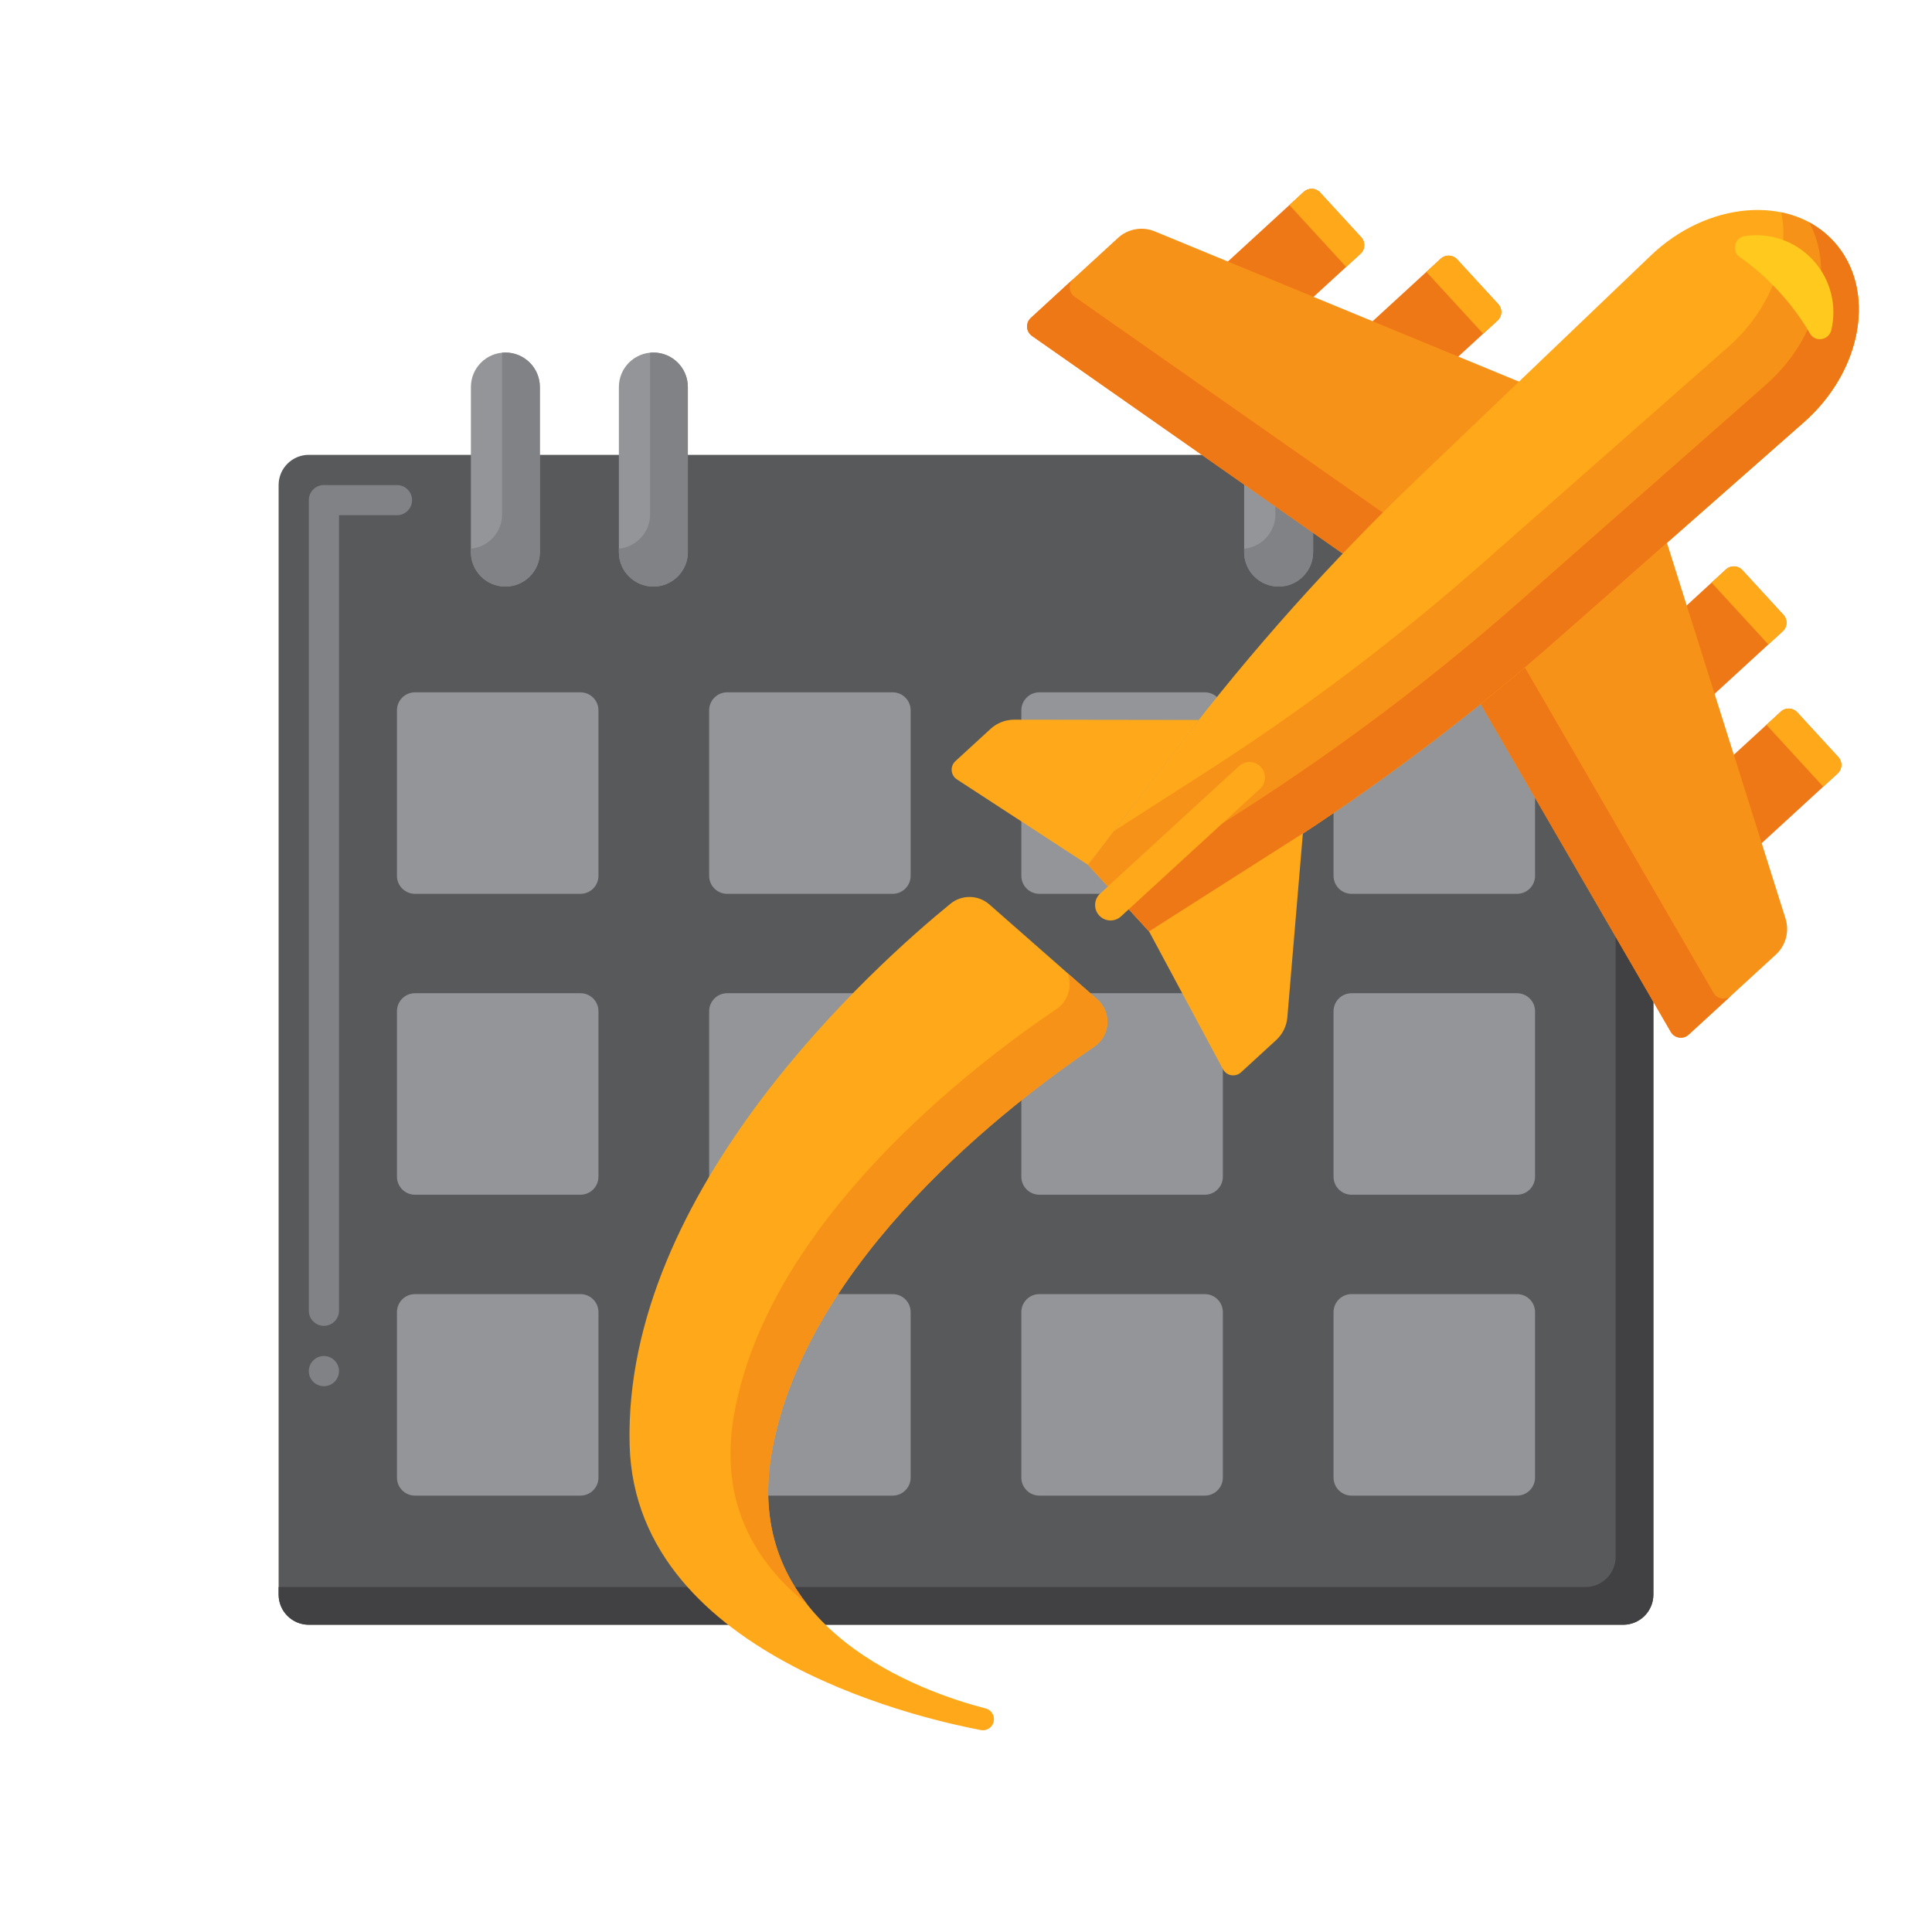 <?xml version="1.0" encoding="utf-8"?>
<!-- Generator: Adobe Illustrator 24.0.0, SVG Export Plug-In . SVG Version: 6.00 Build 0)  -->
<svg version="1.1" id="Layer_1" xmlns="http://www.w3.org/2000/svg" xmlns:xlink="http://www.w3.org/1999/xlink" x="0px" y="0px"
	 viewBox="0 0 256 256" enable-background="new 0 0 256 256" xml:space="preserve">
<g>
	<g>
		<g>
			<g>
				<path fill="#58595B" d="M215.082,215.288H40.918c-2.209,0-4-1.791-4-4V64.27c0-2.209,1.791-4,4-4h174.165c2.209,0,4,1.791,4,4
					v147.018C219.082,213.497,217.292,215.288,215.082,215.288z"/>
			</g>
			<g>
				<path fill="#808285" d="M42.92,183.68c-1.11,0-2-0.9-2-2s0.89-2,2-2c1.1,0,2,0.9,2,2S44.02,183.68,42.92,183.68z M42.92,175.68
					c-1.11,0-2-0.9-2-2V66.27c0-0.53,0.21-1.04,0.58-1.41c0.37-0.38,0.89-0.59,1.42-0.59h9.68c1.1,0,2,0.9,2,2c0,1.1-0.9,2-2,2
					h-7.68v105.41C44.92,174.78,44.02,175.68,42.92,175.68z"/>
			</g>
			<g>
				<path fill="#414042" d="M215.082,60.27h-1v146.019c0,2.209-1.791,4-4,4H36.918v1c0,2.209,1.791,4,4,4h174.165
					c2.209,0,4-1.791,4-4V64.27C219.082,62.061,217.292,60.27,215.082,60.27z"/>
			</g>
		</g>
		<g>
			<g>
				<path fill="#939598" d="M66.966,46.712c-2.523,0-4.569,2.046-4.569,4.569v21.873c0,2.523,2.046,4.569,4.569,4.569
					c2.524,0,4.569-2.046,4.569-4.569V51.281C71.535,48.757,69.489,46.712,66.966,46.712z M86.574,46.712L86.574,46.712
					c-2.524,0-4.569,2.046-4.569,4.569v21.873c0,2.523,2.046,4.569,4.569,4.569h0c2.523,0,4.569-2.046,4.569-4.569V51.281
					C91.143,48.757,89.098,46.712,86.574,46.712z M169.426,46.712L169.426,46.712c-2.524,0-4.569,2.046-4.569,4.569v21.873
					c0,2.523,2.046,4.569,4.569,4.569h0c2.523,0,4.569-2.046,4.569-4.569V51.281C173.995,48.757,171.949,46.712,169.426,46.712z
					 M189.034,46.712c-2.524,0-4.569,2.046-4.569,4.569v21.873c0,2.523,2.046,4.569,4.569,4.569c2.523,0,4.569-2.046,4.569-4.569
					V51.281C193.604,48.757,191.558,46.712,189.034,46.712z"/>
			</g>
			<g>
				<g>
					<path fill="#808285" d="M66.966,46.712c-0.145,0-0.289,0.007-0.431,0.02v21.422c0,2.378-1.817,4.332-4.138,4.549v0.451
						c0,2.523,2.046,4.569,4.569,4.569c2.524,0,4.569-2.046,4.569-4.569V51.281C71.535,48.757,69.489,46.712,66.966,46.712z"/>
				</g>
				<g>
					<path fill="#808285" d="M86.574,46.712L86.574,46.712c-0.146,0-0.289,0.007-0.431,0.02v21.422c0,2.378-1.817,4.332-4.138,4.549
						v0.451c0,2.523,2.046,4.569,4.569,4.569h0c2.523,0,4.569-2.046,4.569-4.569V51.281C91.143,48.757,89.098,46.712,86.574,46.712z
						"/>
				</g>
				<g>
					<path fill="#808285" d="M189.034,46.712c-0.145,0-0.289,0.007-0.431,0.02v21.422c0,2.378-1.817,4.332-4.138,4.549v0.451
						c0,2.523,2.046,4.569,4.569,4.569c2.523,0,4.569-2.046,4.569-4.569V51.281C193.604,48.757,191.558,46.712,189.034,46.712z"/>
				</g>
				<g>
					<path fill="#808285" d="M169.426,46.712L169.426,46.712c-0.145,0-0.289,0.007-0.431,0.02v21.422
						c0,2.378-1.817,4.332-4.138,4.549v0.451c0,2.523,2.046,4.569,4.569,4.569h0c2.523,0,4.569-2.046,4.569-4.569V51.281
						C173.995,48.757,171.949,46.712,169.426,46.712z"/>
				</g>
			</g>
		</g>
		<g>
			<g>
				<g>
					<path fill="#939598" d="M76.912,118.436H54.984c-1.318,0-2.386-1.068-2.386-2.386V94.122c0-1.318,1.068-2.386,2.386-2.386
						h21.928c1.318,0,2.386,1.068,2.386,2.386v21.928C79.298,117.368,78.23,118.436,76.912,118.436z"/>
				</g>
				<g>
					<path fill="#939598" d="M118.28,118.436H96.352c-1.318,0-2.386-1.068-2.386-2.386V94.122c0-1.318,1.068-2.386,2.386-2.386
						h21.928c1.318,0,2.386,1.068,2.386,2.386v21.928C120.666,117.368,119.598,118.436,118.28,118.436z"/>
				</g>
				<g>
					<path fill="#939598" d="M159.648,118.436H137.72c-1.318,0-2.386-1.068-2.386-2.386V94.122c0-1.318,1.068-2.386,2.386-2.386
						h21.928c1.318,0,2.386,1.068,2.386,2.386v21.928C162.034,117.368,160.966,118.436,159.648,118.436z"/>
				</g>
				<g>
					<path fill="#939598" d="M201.016,118.436h-21.928c-1.318,0-2.386-1.068-2.386-2.386V94.122c0-1.318,1.068-2.386,2.386-2.386
						h21.928c1.318,0,2.386,1.068,2.386,2.386v21.928C203.402,117.368,202.334,118.436,201.016,118.436z"/>
				</g>
			</g>
			<g>
				<g>
					<path fill="#939598" d="M76.912,158.307H54.984c-1.318,0-2.386-1.068-2.386-2.386v-21.928c0-1.318,1.068-2.386,2.386-2.386
						h21.928c1.318,0,2.386,1.068,2.386,2.386v21.928C79.298,157.238,78.23,158.307,76.912,158.307z"/>
				</g>
				<g>
					<path fill="#939598" d="M118.28,158.307H96.352c-1.318,0-2.386-1.068-2.386-2.386v-21.928c0-1.318,1.068-2.386,2.386-2.386
						h21.928c1.318,0,2.386,1.068,2.386,2.386v21.928C120.666,157.238,119.598,158.307,118.28,158.307z"/>
				</g>
				<g>
					<path fill="#939598" d="M159.648,158.307H137.72c-1.318,0-2.386-1.068-2.386-2.386v-21.928c0-1.318,1.068-2.386,2.386-2.386
						h21.928c1.318,0,2.386,1.068,2.386,2.386v21.928C162.034,157.238,160.966,158.307,159.648,158.307z"/>
				</g>
				<g>
					<path fill="#939598" d="M201.016,158.307h-21.928c-1.318,0-2.386-1.068-2.386-2.386v-21.928c0-1.318,1.068-2.386,2.386-2.386
						h21.928c1.318,0,2.386,1.068,2.386,2.386v21.928C203.402,157.238,202.334,158.307,201.016,158.307z"/>
				</g>
			</g>
			<g>
				<g>
					<path fill="#939598" d="M76.912,198.177H54.984c-1.318,0-2.386-1.068-2.386-2.386v-21.928c0-1.318,1.068-2.386,2.386-2.386
						h21.928c1.318,0,2.386,1.068,2.386,2.386v21.928C79.298,197.108,78.23,198.177,76.912,198.177z"/>
				</g>
				<g>
					<path fill="#939598" d="M118.28,198.177H96.352c-1.318,0-2.386-1.068-2.386-2.386v-21.928c0-1.318,1.068-2.386,2.386-2.386
						h21.928c1.318,0,2.386,1.068,2.386,2.386v21.928C120.666,197.108,119.598,198.177,118.28,198.177z"/>
				</g>
				<g>
					<path fill="#939598" d="M159.648,198.177H137.72c-1.318,0-2.386-1.068-2.386-2.386v-21.928c0-1.318,1.068-2.386,2.386-2.386
						h21.928c1.318,0,2.386,1.068,2.386,2.386v21.928C162.034,197.108,160.966,198.177,159.648,198.177z"/>
				</g>
				<g>
					<path fill="#939598" d="M201.016,198.177h-21.928c-1.318,0-2.386-1.068-2.386-2.386v-21.928c0-1.318,1.068-2.386,2.386-2.386
						h21.928c1.318,0,2.386,1.068,2.386,2.386v21.928C203.402,197.108,202.334,198.177,201.016,198.177z"/>
				</g>
			</g>
		</g>
	</g>
	<g>
		<g>
			<g>
				<g>
					<g>
						<g>
							<path fill="#EF7816" d="M169.824,43.215l-7.523-8.197l10.458-9.599c0.624-0.573,1.595-0.532,2.168,0.093l5.448,5.936
								c0.573,0.624,0.532,1.595-0.093,2.168L169.824,43.215z"/>
						</g>
						<g>
							<path fill="#FFA91A" d="M180.375,31.447l-5.448-5.936c-0.573-0.624-1.544-0.666-2.168-0.093l-1.908,1.751l7.523,8.197
								l1.908-1.751C180.906,33.043,180.948,32.072,180.375,31.447z"/>
						</g>
					</g>
					<g>
						<g>
							<path fill="#EF7816" d="M187.977,52.07l-7.523-8.197l10.458-9.599c0.624-0.573,1.595-0.532,2.168,0.093l5.448,5.936
								c0.573,0.624,0.532,1.595-0.093,2.168L187.977,52.07z"/>
						</g>
						<g>
							<path fill="#FFA91A" d="M198.528,40.303l-5.448-5.936c-0.573-0.624-1.544-0.666-2.168-0.093l-1.908,1.751l7.523,8.197
								l1.908-1.751C199.059,41.898,199.101,40.928,198.528,40.303z"/>
						</g>
					</g>
				</g>
				<g>
					<g>
						<g>
							<path fill="#EF7816" d="M225.515,103.89l7.523,8.197l10.458-9.599c0.624-0.573,0.666-1.544,0.093-2.168l-5.448-5.936
								c-0.573-0.624-1.544-0.666-2.168-0.093L225.515,103.89z"/>
						</g>
						<g>
							<path fill="#FFA91A" d="M238.141,94.384l5.448,5.936c0.573,0.624,0.531,1.595-0.093,2.168l-1.908,1.751l-7.523-8.197
								l1.908-1.751C236.597,93.718,237.568,93.76,238.141,94.384z"/>
						</g>
					</g>
					<g>
						<g>
							<path fill="#EF7816" d="M218.244,85.046l7.523,8.197l10.458-9.599c0.624-0.573,0.666-1.544,0.093-2.168l-5.448-5.936
								c-0.573-0.624-1.544-0.666-2.168-0.093L218.244,85.046z"/>
						</g>
						<g>
							<path fill="#FFA91A" d="M230.87,75.54l5.448,5.936c0.573,0.624,0.531,1.595-0.093,2.168l-1.908,1.751l-7.523-8.197
								l1.908-1.751C229.326,74.874,230.297,74.916,230.87,75.54z"/>
						</g>
					</g>
				</g>
				<g>
					<path fill="#F79219" d="M148.143,31.521l-11.555,10.606c-0.723,0.663-0.646,1.825,0.157,2.388l42.844,30.01l24.732-22.7
						l-51.309-21.167C151.359,29.975,149.461,30.312,148.143,31.521z"/>
				</g>
				<g>
					<path fill="#EF7816" d="M142.241,36.938l-5.653,5.189c-0.723,0.663-0.646,1.825,0.157,2.388l42.844,30.01l5.653-5.189
						l-42.844-30.01C141.595,38.763,141.518,37.601,142.241,36.938z"/>
				</g>
				<g>
					<path fill="#F79219" d="M235.312,126.491l-11.555,10.606c-0.723,0.663-1.873,0.488-2.365-0.361l-26.236-45.254l24.732-22.7
						l16.702,52.932C237.127,123.419,236.629,125.282,235.312,126.491z"/>
				</g>
				<g>
					<path fill="#EF7816" d="M227.044,131.548l-26.236-45.254l-5.653,5.189l26.236,45.254c0.492,0.849,1.643,1.024,2.365,0.361
						l5.653-5.189C228.687,132.572,227.536,132.396,227.044,131.548z"/>
				</g>
				<g>
					<path fill="#FFA91A" d="M156.298,98.68l-12.138,15.913l8.172,8.903l17.373-11.144c12.889-8.267,25.133-17.5,36.625-27.62
						l32.539-28.651c7.979-6.916,9.835-17.848,4.094-24.103c-5.742-6.256-16.792-5.341-24.365,2.017L187.746,63.51
						C176.365,74.398,165.85,86.157,156.298,98.68z"/>
				</g>
				<g>
					<path fill="#F79219" d="M242.964,31.979c-1.855-2.022-4.265-3.294-6.933-3.843c1.157,5.9-1.414,12.965-7.161,17.946
						l-32.539,28.652c-11.492,10.119-23.736,19.352-36.625,27.62l-12.157,7.798l-3.388,4.442l8.172,8.904l17.373-11.144
						c12.889-8.267,25.133-17.5,36.625-27.62l32.539-28.652C246.849,49.166,248.706,38.234,242.964,31.979z"/>
				</g>
				<g>
					<path fill="#EF7816" d="M242.964,31.979c-0.946-1.031-2.037-1.867-3.233-2.512c3.429,6.381,1.142,15.545-5.861,21.615
						l-32.539,28.652c-11.492,10.119-23.736,19.352-36.625,27.62l-17.115,10.978l4.741,5.166l17.373-11.144
						c12.889-8.267,25.133-17.5,36.625-27.62l32.539-28.652C246.849,49.166,248.706,38.234,242.964,31.979z"/>
				</g>
				<g>
					<path fill="#FFA91A" d="M145.645,121.303L145.645,121.303c-0.764-0.833-0.709-2.127,0.124-2.891l18.412-16.9
						c0.833-0.764,2.127-0.709,2.891,0.124v0c0.764,0.833,0.709,2.127-0.124,2.891l-18.412,16.9
						C147.704,122.191,146.409,122.135,145.645,121.303z"/>
				</g>
				<g>
					<path fill="#FFC91D" d="M235.721,38.627c1.645,1.793,3.023,3.681,4.111,5.569c0.694,1.204,2.507,0.895,2.827-0.458
						c0.751-3.183-0.037-6.671-2.415-9.262s-5.786-3.675-9.022-3.198c-1.375,0.202-1.838,1.983-0.698,2.777
						C232.312,35.299,234.076,36.834,235.721,38.627z"/>
				</g>
				<g>
					<path fill="#FFA91A" d="M134.38,95.364l24.456,0.035l-14.676,19.195l-17.364-11.321c-0.839-0.547-0.938-1.739-0.2-2.416
						l4.663-4.28C132.112,95.795,133.225,95.362,134.38,95.364z"/>
				</g>
				<g>
					<path fill="#FFA91A" d="M170.58,134.803l2.057-24.37l-20.379,12.981l9.795,18.268c0.473,0.883,1.652,1.083,2.39,0.405
						l4.663-4.28C169.956,137.027,170.483,135.954,170.58,134.803z"/>
				</g>
			</g>
		</g>
		<g>
			<path fill="#FFA91A" d="M131.104,119.851c-1.469-1.291-3.65-1.334-5.166-0.098c-9.824,8.012-43.397,37.912-42.509,71.711
				c0.753,28.674,41.197,36.75,46.539,37.781c0.488,0.094,0.987-0.07,1.329-0.43l0,0c0.775-0.816,0.39-2.159-0.699-2.439
				c-8.007-2.062-32.425-10.334-28.357-33.794c4.468-25.768,31.921-46.575,42.74-53.878c2.17-1.464,2.359-4.584,0.393-6.312
				L131.104,119.851z"/>
		</g>
		<g>
			<g>
				<path fill="#F79219" d="M145.372,132.392l-3.912-3.439c0.644,1.665,0.131,3.664-1.48,4.751
					c-10.819,7.302-38.271,28.11-42.74,53.878c-2.036,11.74,3.063,19.677,9.668,24.935c-3.868-4.939-6.142-11.436-4.668-19.935
					c4.468-25.768,31.921-46.575,42.74-53.878C147.15,137.24,147.338,134.12,145.372,132.392z"/>
			</g>
		</g>
	</g>
</g>
</svg>
